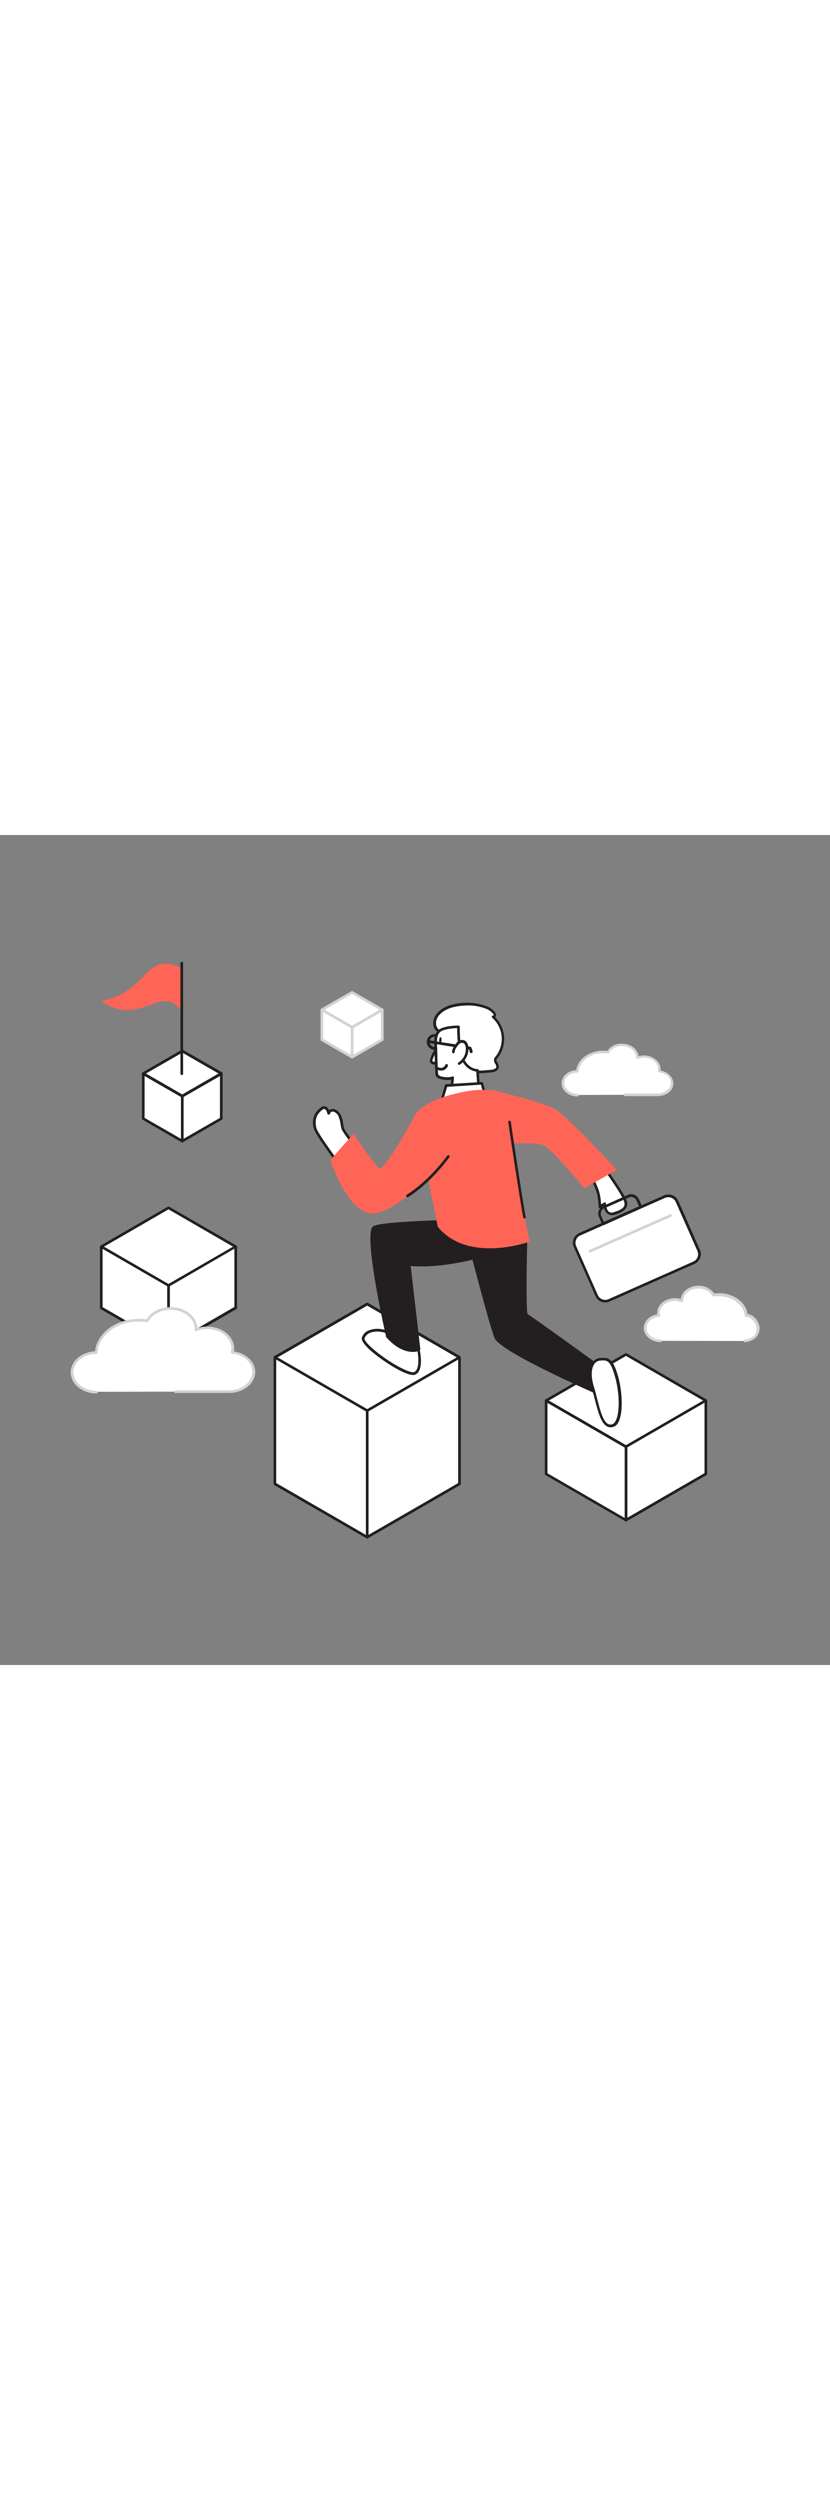 <svg xmlns="http://www.w3.org/2000/svg" xmlns:xlink="http://www.w3.org/1999/xlink" id="Layer_1" x="0px" y="0px" viewBox="0 0 500 500" style="width: 166px;" xml:space="preserve" data-imageid="career-3-92" class="illustrations_image"><rect x="0" y="0" width="500" height="500" fill="#808080" stroke="none"/><style type="text/css">	.st0_career-3-92{fill:#FFFFFF;}	.st1_career-3-92{fill:#D1D3D4;}	.st2_career-3-92{fill:#231F20;}	.st3_career-3-92{fill:#68E1FD;}</style><g id="Cloud_BG_career-3-92">	<path class="st0_career-3-92" d="M376.6,156.5h19.5c4.9,0,8.8-3.2,8.8-7.2c0-3.7-3.4-6.7-7.8-7.1c0.1-0.5,0.2-1,0.2-1.5c0-4.2-4.1-7.5-9.3-7.5&#10;&#9;&#9;c-1.4,0-2.7,0.3-4,0.8c0-0.1,0-0.2,0-0.3c0-4.1-4.2-7.5-9.3-7.5c-3.8,0-7.1,1.9-8.5,4.5c-1-0.2-2-0.3-3.1-0.2&#10;&#9;&#9;c-8.2,0-14.9,5.2-15.4,11.7c-4.8,0.1-8.7,3.2-8.7,7.2s4,7.2,8.8,7.2"></path>	<path class="st1_career-3-92" d="M396.1,157.3h-19.5c-0.4,0-0.8-0.4-0.8-0.8s0.4-0.8,0.8-0.8l0,0h19.5c4.4,0,8-2.9,8-6.4c0-3.2-3-5.9-7-6.3&#10;&#9;&#9;c-0.2,0-0.4-0.2-0.6-0.3c-0.1-0.2-0.2-0.4-0.1-0.6c0.1-0.4,0.1-0.8,0.1-1.3c0-3.7-3.8-6.7-8.5-6.7c-1.3,0-2.5,0.2-3.7,0.7&#10;&#9;&#9;c-0.2,0.1-0.5,0.1-0.8-0.1c-0.2-0.2-0.3-0.4-0.3-0.7l0.7-0.2l0,0h-0.7c0-3.7-3.8-6.7-8.5-6.7c-3.4,0-6.5,1.6-7.8,4.1&#10;&#9;&#9;c-0.2,0.3-0.5,0.5-0.8,0.4c-1-0.2-2-0.2-2.9-0.2c-7.7,0-14.1,4.8-14.6,11c0,0.4-0.4,0.7-0.8,0.7c-4.4,0-7.9,2.9-7.9,6.4&#10;&#9;&#9;s3.6,6.4,8,6.4c0.4,0,0.8,0.4,0.8,0.8s-0.4,0.8-0.8,0.8c-5.3,0-9.6-3.6-9.6-8c0-4.1,3.9-7.6,8.8-7.9c1-6.6,7.9-11.7,16.1-11.7&#10;&#9;&#9;c0.9,0,1.8,0.1,2.6,0.2c2-2.9,5.4-4.6,8.9-4.4c5.2,0,9.5,3.3,10,7.5c1.1-0.3,2.1-0.5,3.2-0.4c5.5,0,10.1,3.7,10.1,8.3&#10;&#9;&#9;c0,0.3,0,0.5,0,0.8c4.4,0.8,7.6,4,7.6,7.8C405.8,153.8,401.5,157.3,396.1,157.3z"></path>	<path class="st0_career-3-92" d="M448.8,304.8c12.8-1.9,7.6-15.3,0.6-15.3c-0.5-7-7.7-12.5-16.4-12.5c-1.1,0-2.2,0.1-3.3,0.3&#10;&#9;&#9;c-1.5-2.8-5-4.8-9.1-4.8c-5.5,0-9.9,3.6-9.9,8c0,0.1,0,0.2,0,0.3c-1.4-0.5-2.8-0.8-4.3-0.8c-5.5,0-9.9,3.6-9.9,8&#10;&#9;&#9;c0,0.5,0.1,1,0.2,1.5c-4.7,0.5-8.3,3.7-8.3,7.6c0,4.2,4.2,7.6,9.4,7.6"></path>	<path class="st1_career-3-92" d="M448.8,305.6c-0.4,0-0.8-0.4-0.8-0.8c0-0.4,0.3-0.7,0.7-0.8c4.8-0.7,7.4-3.2,7.1-6.8s-3.3-6.9-6.4-6.9&#10;&#9;&#9;c-0.4,0-0.8-0.3-0.8-0.7c-0.5-6.6-7.4-11.8-15.6-11.8c-1.1,0-2.1,0.1-3.1,0.2c-0.3,0.1-0.7-0.1-0.8-0.4c-1.4-2.7-4.7-4.4-8.4-4.4&#10;&#9;&#9;c-5,0-9.1,3.2-9.1,7.2c0,0,0,0.2,0,0.2c0,0.3-0.1,0.5-0.3,0.7c-0.2,0.2-0.5,0.2-0.8,0.1c-1.3-0.5-2.6-0.7-4-0.7&#10;&#9;&#9;c-5,0-9.1,3.2-9.1,7.2c0,0.5,0.1,0.9,0.2,1.4c0.1,0.2,0,0.5-0.1,0.6c-0.1,0.2-0.3,0.3-0.6,0.3c-4.3,0.4-7.5,3.4-7.5,6.8&#10;&#9;&#9;c0,3.8,3.9,6.9,8.6,6.9c0.4,0,0.8,0.4,0.8,0.8c0,0.4-0.4,0.8-0.8,0.8c-5.6,0-10.2-3.8-10.2-8.5c0-4,3.4-7.5,8.1-8.3&#10;&#9;&#9;c0-0.3-0.1-0.6,0-0.9c0-4.9,4.8-8.8,10.7-8.8c1.2,0,2.4,0.2,3.5,0.5c0.5-4.5,5.1-8,10.7-8c3.8-0.1,7.3,1.7,9.5,4.7&#10;&#9;&#9;c0.9-0.1,1.9-0.2,2.9-0.2c8.8,0,16.2,5.5,17.1,12.5c3.7,0.5,7,4.2,7.3,8.3C457.7,301.6,454.6,304.7,448.8,305.6L448.8,305.6z"></path></g><g id="Box_2_career-3-92">	<polygon class="st0_career-3-92" points="221.2,346.8 165.6,314.7 221.2,282.6 276.8,314.7 &#9;"></polygon>	<path class="st2_career-3-92" d="M221.2,347.5c-0.1,0-0.3,0-0.4-0.1l-55.6-32.1c-0.4-0.2-0.5-0.7-0.3-1.1c0.1-0.1,0.2-0.2,0.3-0.3l55.6-32.1&#10;&#9;&#9;c0.2-0.1,0.6-0.1,0.8,0l55.6,32.1c0.2,0.1,0.4,0.4,0.4,0.7c0,0.3-0.2,0.6-0.4,0.7l-55.6,32.1C221.5,347.5,221.3,347.6,221.2,347.5z&#10;&#9;&#9; M167.2,314.7l54,31.2l54-31.2l-54-31.2L167.2,314.7z"></path>	<polygon class="st0_career-3-92" points="276.8,390.9 221.2,423 221.2,346.8 276.8,314.7 &#9;"></polygon>	<path class="st2_career-3-92" d="M221.2,423.8c-0.1,0-0.3,0-0.4-0.1c-0.2-0.1-0.4-0.4-0.4-0.7v-76.2c0-0.3,0.2-0.5,0.4-0.7l55.6-32.1&#10;&#9;&#9;c0.2-0.1,0.6-0.1,0.8,0c0.2,0.1,0.4,0.4,0.4,0.7v76.2c0,0.3-0.2,0.5-0.4,0.7l-55.6,32.1C221.5,423.8,221.3,423.8,221.2,423.8z&#10;&#9;&#9; M222,347.2v74.4l54-31.2V316L222,347.2z M276.8,390.9L276.8,390.9z"></path>	<polygon class="st0_career-3-92" points="221.2,423 165.6,390.9 165.6,314.7 221.2,346.8 &#9;"></polygon>	<path class="st2_career-3-92" d="M221.2,423.8c-0.1,0-0.3,0-0.4-0.1l-55.6-32.1c-0.2-0.1-0.4-0.4-0.4-0.7v-76.2c0-0.3,0.2-0.6,0.4-0.7&#10;&#9;&#9;c0.2-0.1,0.6-0.1,0.8,0l55.6,32.1c0.2,0.1,0.4,0.4,0.4,0.7V423c0,0.3-0.2,0.6-0.4,0.7C221.5,423.8,221.3,423.8,221.2,423.8z&#10;&#9;&#9; M166.4,390.4l54,31.2v-74.4l-54-31.2V390.4z"></path></g><g id="Box_1_career-3-92">	<polygon class="st0_career-3-92" points="377.1,368.5 329,340.7 377.1,312.9 425.2,340.7 &#9;"></polygon>	<path class="st2_career-3-92" d="M377.1,369.3c-0.1,0-0.3,0-0.4-0.1l-48.1-27.8c-0.2-0.1-0.4-0.4-0.4-0.7c0-0.3,0.2-0.6,0.4-0.7l48.1-27.8&#10;&#9;&#9;c0.2-0.1,0.6-0.1,0.8,0l48.1,27.8c0.2,0.1,0.4,0.4,0.4,0.7c0,0.3-0.2,0.5-0.4,0.7l-48.1,27.8C377.4,369.2,377.2,369.3,377.1,369.3z&#10;&#9;&#9; M330.6,340.7l46.5,26.9l46.5-26.9l-46.5-26.9L330.6,340.7z"></path>	<polygon class="st0_career-3-92" points="425.2,384.9 377.1,412.7 377.1,368.5 425.2,340.7 &#9;"></polygon>	<path class="st2_career-3-92" d="M377.1,413.5c-0.1,0-0.3,0-0.4-0.1c-0.2-0.1-0.4-0.4-0.4-0.7v-44.2c0-0.3,0.2-0.5,0.4-0.7l48.1-27.8&#10;&#9;&#9;c0.4-0.2,0.9-0.1,1.1,0.3c0.1,0.1,0.1,0.3,0.1,0.4v44.2c0,0.3-0.2,0.6-0.4,0.7l-48.1,27.8C377.4,413.4,377.2,413.5,377.1,413.5z&#10;&#9;&#9; M377.9,368.9v42.4l46.5-26.9v-42.4L377.9,368.9z M425.2,384.9L425.2,384.9z"></path>	<polygon class="st0_career-3-92" points="377.1,412.7 329,384.9 329,340.7 377.1,368.5 &#9;"></polygon>	<path class="st2_career-3-92" d="M377.1,413.5c-0.1,0-0.3,0-0.4-0.1l-48.1-27.8c-0.2-0.1-0.4-0.4-0.4-0.7v-44.2c0-0.4,0.4-0.8,0.8-0.8&#10;&#9;&#9;c0.1,0,0.3,0,0.4,0.1l48.1,27.8c0.2,0.1,0.4,0.4,0.4,0.7v44.2c0,0.3-0.2,0.6-0.4,0.7C377.4,413.4,377.2,413.5,377.1,413.5z&#10;&#9;&#9; M329.8,384.5l46.5,26.9v-42.4l-46.5-26.9V384.5z"></path></g><g id="Box_3_career-3-92">	<polygon class="st0_career-3-92" points="101.5,271.4 61,248 101.5,224.6 142,248 &#9;"></polygon>	<path class="st2_career-3-92" d="M101.5,272.2c-0.1,0-0.3,0-0.4-0.1l-40.5-23.4c-0.2-0.1-0.4-0.4-0.4-0.7c0-0.3,0.2-0.5,0.4-0.7l40.5-23.4&#10;&#9;&#9;c0.2-0.1,0.6-0.1,0.8,0l40.5,23.4c0.4,0.2,0.5,0.7,0.3,1.1c-0.1,0.1-0.2,0.2-0.3,0.3l-40.5,23.4&#10;&#9;&#9;C101.8,272.1,101.6,272.2,101.5,272.2z M62.6,248l38.9,22.5l38.9-22.5l-38.9-22.5L62.6,248z"></path>	<polygon class="st0_career-3-92" points="142,284.9 101.5,308.3 101.5,271.4 142,248 &#9;"></polygon>	<path class="st2_career-3-92" d="M101.5,309.1c-0.4,0-0.8-0.4-0.8-0.8v-36.9c0-0.3,0.2-0.6,0.4-0.7l40.5-23.4c0.4-0.2,0.9-0.1,1.1,0.3&#10;&#9;&#9;c0.1,0.1,0.1,0.3,0.1,0.4v36.9c0,0.3-0.2,0.6-0.4,0.7L101.9,309C101.8,309.1,101.6,309.1,101.5,309.1z M102.3,271.8v35l38.9-22.5&#10;&#9;&#9;v-35.1L102.3,271.8z M142,284.8L142,284.8z"></path>	<polygon class="st0_career-3-92" points="101.5,308.3 61,284.9 61,248 101.5,271.4 &#9;"></polygon>	<path class="st2_career-3-92" d="M101.5,309.1c-0.1,0-0.3,0-0.4-0.1l-40.5-23.4c-0.2-0.1-0.4-0.4-0.4-0.7V248c0-0.3,0.2-0.6,0.4-0.7&#10;&#9;&#9;c0.2-0.1,0.6-0.1,0.8,0l40.5,23.4c0.2,0.1,0.4,0.4,0.4,0.7v36.9C102.3,308.7,101.9,309.1,101.5,309.1L101.5,309.1z M61.8,284.4&#10;&#9;&#9;l38.9,22.5v-35.1l-38.9-22.5V284.4z"></path></g><g id="Cloud_career-3-92">	<path class="st0_career-3-92" d="M105.6,335.3h32.5c8.1,0,14.7-5.3,14.7-11.9c0-6.1-5.6-11.1-12.9-11.8c0.2-0.8,0.3-1.6,0.3-2.4&#10;&#9;&#9;c0-6.9-6.9-12.5-15.4-12.5c-2.3,0-4.5,0.4-6.7,1.2c0-0.1,0-0.3,0-0.4c0-6.9-6.9-12.5-15.4-12.5c-6.3,0-11.8,3.1-14.2,7.5&#10;&#9;&#9;c-1.7-0.3-3.4-0.4-5.1-0.4c-13.6,0-24.8,8.6-25.6,19.5c-8,0.1-14.5,5.4-14.5,11.9s6.6,11.9,14.7,11.9"></path>	<path class="st1_career-3-92" d="M138.1,336.1h-32.5c-0.4,0-0.8-0.4-0.8-0.8c0-0.4,0.4-0.8,0.8-0.8l0,0h32.5c7.7,0,13.9-5,13.9-11.1&#10;&#9;&#9;c0-5.6-5.2-10.4-12.2-11c-0.2,0-0.4-0.1-0.6-0.3c-0.1-0.2-0.2-0.4-0.1-0.6c0.2-0.7,0.3-1.5,0.3-2.2c0-6.5-6.6-11.7-14.6-11.7&#10;&#9;&#9;c-2.2,0-4.3,0.4-6.4,1.2c-0.4,0.2-0.9,0-1-0.4c0-0.1-0.1-0.2-0.1-0.3v-0.4c0-6.5-6.6-11.7-14.6-11.7c-5.8,0-11.1,2.8-13.4,7.1&#10;&#9;&#9;c-0.2,0.3-0.5,0.5-0.8,0.4c-1.7-0.3-3.3-0.4-5-0.4c-13.1,0-24,8.2-24.8,18.8c0,0.4-0.4,0.7-0.8,0.7c-7.6,0.1-13.7,5.1-13.7,11.1&#10;&#9;&#9;s6.3,11.1,13.9,11.1c0.4,0,0.8,0.4,0.8,0.8c0,0.4-0.4,0.8-0.8,0.8c-8.6,0-15.5-5.7-15.5-12.7c0-6.7,6.5-12.3,14.6-12.7&#10;&#9;&#9;c1.3-11,12.7-19.5,26.3-19.5c1.6,0,3.1,0.1,4.7,0.3c2.7-4.5,8.4-7.4,14.6-7.4c8.7,0,15.8,5.6,16.2,12.6c1.9-0.6,3.9-0.9,5.9-0.9&#10;&#9;&#9;c8.9,0,16.2,6,16.2,13.3c0,0.6,0,1.2-0.1,1.7c7.3,1.1,12.8,6.3,12.8,12.5C153.6,330.4,146.7,336.1,138.1,336.1z"></path></g><g id="Box_4_career-3-92">	<polygon class="st0_career-3-92" points="109.8,157.3 133.3,143.7 109.8,130.2 86.3,143.7 &#9;"></polygon>	<path class="st2_career-3-92" d="M109.8,158.1c-0.1,0-0.3,0-0.4-0.1l-23.5-13.6c-0.4-0.2-0.5-0.7-0.3-1.1c0.1-0.1,0.2-0.2,0.3-0.3l23.5-13.6&#10;&#9;&#9;c0.2-0.1,0.6-0.1,0.8,0l23.5,13.5c0.4,0.2,0.5,0.7,0.3,1.1c-0.1,0.1-0.2,0.2-0.3,0.3L110.2,158C110.1,158.1,110,158.1,109.8,158.1z&#10;&#9;&#9; M87.9,143.7l21.9,12.6l21.9-12.6l-21.9-12.6L87.9,143.7z"></path>	<polygon class="st0_career-3-92" points="86.3,170.9 109.8,184.4 109.8,157.3 86.3,143.7 &#9;"></polygon>	<path class="st2_career-3-92" d="M109.8,185.2c-0.1,0-0.3,0-0.4-0.1l-23.5-13.6c-0.2-0.1-0.4-0.4-0.4-0.7v-27.1c0-0.3,0.2-0.6,0.4-0.7&#10;&#9;&#9;c0.2-0.1,0.6-0.1,0.8,0l23.5,13.6c0.2,0.1,0.4,0.4,0.4,0.7v27.1c0,0.3-0.2,0.5-0.4,0.7C110.1,185.2,110,185.2,109.8,185.2z&#10;&#9;&#9; M87.1,170.4L109,183v-25.2l-21.9-12.6V170.4z"></path>	<polygon class="st0_career-3-92" points="109.8,184.4 133.3,170.9 133.3,143.7 109.8,157.3 &#9;"></polygon>	<path class="st2_career-3-92" d="M109.8,185.2c-0.1,0-0.3,0-0.4-0.1c-0.2-0.1-0.4-0.4-0.4-0.7v-27.1c0-0.3,0.2-0.6,0.4-0.7l23.5-13.6&#10;&#9;&#9;c0.2-0.1,0.6-0.1,0.8,0c0.2,0.1,0.4,0.4,0.4,0.7v27.1c0,0.3-0.2,0.6-0.4,0.7l-23.5,13.6C110.1,185.2,110,185.2,109.8,185.2z&#10;&#9;&#9; M110.6,157.8V183l21.9-12.6v-25.2L110.6,157.8z"></path></g><g id="Flag_career-3-92">	<path class="st3_career-3-92 targetColor" d="M61,100c24.3,16.5,36-11.7,48.6,6.4v-26C87,68.8,89.7,94.8,61,100z" style="fill: rgb(255, 101, 86);"></path>	<path class="st2_career-3-92" d="M109.5,144.6c-0.5,0-0.8-0.4-0.8-0.8l0,0V77.1c0.1-0.5,0.5-0.8,0.9-0.7c0.4,0,0.7,0.3,0.7,0.7v66.7&#10;&#9;&#9;C110.4,144.2,110,144.6,109.5,144.6z"></path></g><g id="Box_5_career-3-92">	<polygon class="st0_career-3-92" points="212.1,115.8 193.9,105.3 212.1,94.8 230.3,105.3 &#9;"></polygon>	<path class="st1_career-3-92" d="M212.1,116.7c-0.1,0-0.3,0-0.4-0.1L193.5,106c-0.2-0.1-0.4-0.4-0.4-0.7c0-0.3,0.2-0.6,0.4-0.7l18.2-10.5&#10;&#9;&#9;c0.2-0.1,0.6-0.1,0.8,0l18.2,10.5c0.2,0.1,0.4,0.4,0.4,0.7c0,0.3-0.2,0.5-0.4,0.7l-18.2,10.5C212.4,116.6,212.2,116.6,212.1,116.7z&#10;&#9;&#9; M195.5,105.3l16.6,9.6l16.6-9.6l-16.6-9.6L195.5,105.3z"></path>	<polygon class="st0_career-3-92" points="230.3,123.3 212.1,133.8 212.1,115.8 230.3,105.3 &#9;"></polygon>	<path class="st1_career-3-92" d="M212.1,134.6c-0.1,0-0.3,0-0.4-0.1c-0.2-0.1-0.4-0.4-0.4-0.7v-18c0-0.3,0.2-0.6,0.4-0.7l18.2-10.5&#10;&#9;&#9;c0.2-0.1,0.6-0.1,0.8,0c0.2,0.1,0.4,0.4,0.4,0.7v18c0,0.3-0.2,0.5-0.4,0.7l-18.2,10.5C212.4,134.6,212.2,134.6,212.1,134.6z&#10;&#9;&#9; M212.9,116.3v16.1l16.6-9.6v-16.1L212.9,116.3z M230.3,123.3L230.3,123.3z"></path>	<polygon class="st0_career-3-92" points="212.1,133.8 193.9,123.3 193.9,105.3 212.1,115.8 &#9;"></polygon>	<path class="st1_career-3-92" d="M212.1,134.6c-0.1,0-0.3,0-0.4-0.1L193.5,124c-0.2-0.1-0.4-0.4-0.4-0.7v-18c0-0.4,0.4-0.8,0.8-0.8&#10;&#9;&#9;c0.1,0,0.3,0,0.4,0.1l18.2,10.5c0.2,0.1,0.4,0.4,0.4,0.7v18c0,0.3-0.2,0.5-0.4,0.7C212.4,134.6,212.2,134.6,212.1,134.6z&#10;&#9;&#9; M194.7,122.8l16.6,9.6v-16.1l-16.6-9.6V122.8z"></path></g><g id="Character_career-3-92">	<path class="st2_career-3-92" d="M261.9,129.4h-0.2c-1.3,0-2.4-0.6-3.3-1.5c-0.9-0.9-1.3-2.1-1.3-3.4c0-1.3,0.6-2.4,1.5-3.3&#10;&#9;&#9;c0.9-0.9,2.1-1.3,3.4-1.3c1.3,0,2.4,0.6,3.3,1.5c0.9,0.9,1.3,2.1,1.3,3.4C266.6,127.4,264.5,129.4,261.9,129.4z M261.9,121.5&#10;&#9;&#9;c-1.7,0-3.1,1.3-3.1,3l0,0c-0.1,1.7,1.3,3.2,3,3.2c1.7,0.1,3.2-1.3,3.2-3c0.1-1.7-1.3-3.2-3-3.2H261.9z M258,124.5L258,124.5z"></path>	<path class="st0_career-3-92" d="M289.6,142.7c1.8,0,3.5-0.3,5.6-0.4c1.9-0.1,4.4-0.7,4.5-2.6c0.1-1.6-1.8-3-1.4-4.6c0.2-0.4,0.4-0.8,0.7-1.1&#10;&#9;&#9;c5.9-7.4,5-18.2-2.2-24.4c0.5,0.1,1.1-0.2,1.2-0.8c0,0,0-0.1,0-0.1c0-0.6-0.2-1.1-0.6-1.6c-1.4-1.6-3.2-2.8-5.2-3.4&#10;&#9;&#9;c-6.4-2.2-13.3-2.4-19.9-0.7c-5,1.3-11.1,5-10.6,11c0.2,2.2,1.8,4.3,3.9,4.5c0.9,6.4,4.1,10.9,8.2,15.7c2.7,3.3,6.2,5.8,10.2,7.4&#10;&#9;&#9;C285.8,142.3,287.7,142.7,289.6,142.7z"></path>	<path class="st2_career-3-92" d="M289.4,143.5c-1.9,0-3.8-0.3-5.6-1c-4.1-1.6-7.7-4.3-10.5-7.7c-3.6-4.2-7.2-8.9-8.3-15.6&#10;&#9;&#9;c-2.3-0.7-3.9-2.8-4-5.1c-0.5-6.1,5.3-10.4,11.2-11.9c6.7-1.8,13.8-1.6,20.3,0.7c2.2,0.7,4.1,1.9,5.6,3.7c0.5,0.6,0.8,1.4,0.7,2.1&#10;&#9;&#9;c-0.1,0.4-0.2,0.8-0.5,1.1c6.7,6.7,7.2,17.3,1.4,24.6c-0.2,0.3-0.4,0.5-0.6,0.9c-0.2,0.5,0.2,1.1,0.6,1.8c0.5,0.8,0.8,1.7,0.8,2.6&#10;&#9;&#9;c-0.1,2-2.1,3.2-5.3,3.4c-0.9,0-1.7,0.1-2.4,0.2c-1.1,0.1-2.1,0.2-3.2,0.2L289.4,143.5L289.4,143.5z M289.6,142.7L289.6,142.7z&#10;&#9;&#9; M281.6,102.7c-3,0-6,0.4-8.9,1.1c-3.9,1-10.5,4.3-10,10.2c0.1,1.7,1.4,3.6,3.2,3.8c0.4,0,0.7,0.3,0.7,0.7c0.8,5.9,3.5,10.1,8,15.3&#10;&#9;&#9;c2.6,3.2,6,5.7,9.9,7.2c1.6,0.6,3.3,1,5.1,0.9h0.1c1,0,2-0.1,3.1-0.2c0.8-0.1,1.6-0.1,2.5-0.2c0.6,0,3.6-0.3,3.7-1.9&#10;&#9;&#9;c-0.1-0.6-0.3-1.2-0.6-1.7c-1.1-1.3-1.1-3.2,0.1-4.4c5.7-7.1,4.8-17.4-2-23.4c-0.3-0.3-0.4-0.8-0.1-1.1c0.2-0.3,0.6-0.4,0.9-0.2&#10;&#9;&#9;c0,0,0.1-0.1,0.1-0.2c0-0.4-0.1-0.7-0.4-1c-1.3-1.5-3-2.6-4.9-3.2C288.7,103.2,285.1,102.6,281.6,102.7L281.6,102.7z"></path>	<path class="st0_career-3-92" d="M263.7,127.8c0,0-4.8,7.4-3.8,8.9s4.4,0.5,4.4,0.5"></path>	<path class="st2_career-3-92" d="M262,138.3c-1.1,0.1-2.1-0.3-2.8-1.2c-1.1-1.7,1.9-6.9,3.8-9.8c0.2-0.4,0.7-0.5,1.1-0.2&#10;&#9;&#9;c0.4,0.2,0.5,0.7,0.2,1.1l0,0c-2.3,3.5-4.1,7.3-3.8,8c0.5,0.7,2.6,0.4,3.5,0.1c0.4-0.1,0.9,0.2,1,0.6c0.1,0.4-0.1,0.8-0.5,0.9&#10;&#9;&#9;C263.7,138.1,262.8,138.3,262,138.3z"></path>	<path class="st0_career-3-92" d="M264.7,118c-3.1,2.5-2.2,7.9-2.1,11.4c0.1,4.9,0.2,9.8,0.5,14.6c0.2,3.1,8.2,3.1,9.6,2.2l-1.2,12.2l16.8-6.4&#10;&#9;&#9;l-0.7-10.1c0,0-5.5,0.1-8.6-6.2s-2.8-20-2.8-20S267.7,115.6,264.7,118z"></path>	<path class="st2_career-3-92" d="M271.5,159.3c-0.2,0-0.3-0.1-0.5-0.2c-0.2-0.2-0.3-0.4-0.3-0.7l1.1-11c-2.5,0.4-5.2,0.2-7.6-0.8&#10;&#9;&#9;c-1.1-0.4-1.8-1.4-1.9-2.5c-0.3-4.9-0.5-9.8-0.5-14.7c0-0.6,0-1.2-0.1-1.9c-0.2-3.4-0.4-7.7,2.5-10.1l0,0c3.2-2.6,11.7-2.7,12-2.6&#10;&#9;&#9;c0.2,0,0.4,0.1,0.6,0.2c0.2,0.2,0.2,0.4,0.2,0.6c0,0.1-0.3,13.6,2.7,19.6c2.9,5.8,7.8,5.8,7.9,5.8l0,0c0.4,0,0.8,0.3,0.8,0.7&#10;&#9;&#9;l0.7,10.1c0,0.3-0.2,0.7-0.5,0.8l-16.8,6.5C271.7,159.3,271.6,159.3,271.5,159.3z M272.7,145.4c0.1,0,0.3,0,0.4,0.1&#10;&#9;&#9;c0.3,0.2,0.4,0.5,0.4,0.8l-1.1,10.9l15.1-5.9l-0.6-8.8c-1.7-0.2-5.9-1.3-8.6-6.6c-2.8-5.6-2.9-16.4-2.9-19.6&#10;&#9;&#9;c-2.7,0.1-8.1,0.6-10.2,2.3l0,0c-2.2,1.9-2.1,5.7-1.9,8.8c0,0.7,0.1,1.3,0.1,1.9c0.1,4.9,0.2,9.8,0.5,14.6c0,0.4,0.4,0.8,1,1.2&#10;&#9;&#9;c2.3,1.1,6.6,0.9,7.4,0.4C272.4,145.5,272.6,145.4,272.7,145.4z"></path>	<path class="st0_career-3-92" d="M263.2,140.4c0,0,3.8,2.3,5.8-1.6"></path>	<path class="st2_career-3-92" d="M265.7,141.9c-1,0-2-0.3-2.9-0.8c-0.4-0.2-0.5-0.7-0.3-1.1c0,0,0,0,0,0c0.2-0.4,0.7-0.5,1.1-0.3&#10;&#9;&#9;c0.8,0.5,1.8,0.7,2.8,0.5c0.8-0.3,1.5-0.9,1.9-1.8c0.2-0.4,0.7-0.6,1.1-0.3c0.4,0.2,0.6,0.7,0.4,1.1c-0.5,1.2-1.6,2.2-2.9,2.6&#10;&#9;&#9;C266.5,141.8,266.1,141.9,265.7,141.9z"></path>	<path class="st2_career-3-92" d="M283.8,131.4c-0.4,0-0.7-0.3-0.8-0.6c-0.1-0.6-0.3-1.1-0.5-1.7c-2.7-0.4-22.2-3.5-24.5-3.9&#10;&#9;&#9;c-0.4-0.1-0.7-0.5-0.6-0.9c0.1-0.4,0.5-0.7,0.9-0.7c8.4,1.3,24.3,3.8,24.8,3.9c0.4,0,1,0.1,1.6,2.8c0.1,0.4-0.1,0.9-0.5,1&#10;&#9;&#9;c0,0,0,0-0.1,0C283.9,131.5,283.8,131.5,283.8,131.4z M282.8,129.2L282.8,129.2z M282.8,129.2L282.8,129.2z"></path>	<path class="st0_career-3-92" d="M273.1,130.9c0.1-1.2,0.6-2.4,1.4-3.4c0.5-0.8,1.1-1.6,1.8-2.2c0.7-0.6,1.7-0.9,2.6-0.8&#10;&#9;&#9;c0.8,0.2,1.5,0.8,1.9,1.5c0.4,0.7,0.6,1.6,0.6,2.4c0.2,3.7-1.6,7.3-4.8,9.3l0.3-0.3"></path>	<path class="st2_career-3-92" d="M276.6,138.5c-0.4,0-0.8-0.4-0.8-0.8c0-0.2,0.1-0.4,0.2-0.5l0.3-0.3c0.1-0.1,0.3-0.2,0.5-0.3&#10;&#9;&#9;c2.5-1.9,4-5,3.8-8.2c0-0.7-0.2-1.4-0.5-2.1c-0.3-0.6-0.8-1-1.4-1.1c-0.7-0.1-1.4,0.1-2,0.6c-0.6,0.6-1.2,1.3-1.6,2&#10;&#9;&#9;c-0.7,0.8-1.1,1.9-1.2,2.9c0,0.4-0.4,0.8-0.8,0.8l0,0c-0.4,0-0.8-0.4-0.8-0.8c0.1-1.4,0.6-2.7,1.5-3.8c0.5-0.9,1.2-1.7,1.9-2.4&#10;&#9;&#9;c0.9-0.8,2.1-1.2,3.3-1c1.1,0.2,2,0.9,2.5,1.9c0.4,0.9,0.7,1.8,0.7,2.8c0.2,4.1-1.8,7.9-5.2,10.1&#10;&#9;&#9;C276.9,138.5,276.7,138.5,276.6,138.5z"></path>			<ellipse transform="matrix(4.993762e-02 -0.999 0.999 4.993762e-02 128.565 382.41)" class="st2_career-3-92" cx="265.3" cy="123.6" rx="1.8" ry="0.7"></ellipse>	<path class="st0_career-3-92" d="M291.8,155l-1.5-5.4l-21.5,1.3l-2.3,8C275.1,160.3,283.9,158.9,291.8,155z"></path>	<path class="st2_career-3-92" d="M272.5,160.2c-2.1,0-4.2-0.2-6.2-0.5c-0.2,0-0.4-0.2-0.5-0.4c-0.1-0.2-0.1-0.4-0.1-0.6l2.3-8&#10;&#9;&#9;c0.1-0.3,0.4-0.6,0.7-0.6l21.5-1.3c0.4,0,0.7,0.2,0.8,0.6l1.5,5.4c0.1,0.4-0.1,0.8-0.4,0.9C286,158.7,279.3,160.2,272.5,160.2z&#10;&#9;&#9; M267.4,158.3c8,1,16.1-0.3,23.4-3.8l-1.1-4.1l-20.3,1.3L267.4,158.3z"></path>	<path class="st0_career-3-92" d="M213.5,186.9c0,0-6.6-8.5-7.2-10.3s-0.6-5.4-2-7.9s-4.9-4.6-6.5-1.1c0,0-1-5.7-4.8-2.4s-4.5,7.1-3.4,11.4&#10;&#9;&#9;s17.8,26.1,17.8,26.1"></path>	<path class="st2_career-3-92" d="M207.5,203.5c-0.2,0-0.5-0.1-0.6-0.3c-0.7-0.9-16.8-22-17.9-26.4c-1.3-5-0.1-9,3.6-12.2&#10;&#9;&#9;c1.2-1.1,2.4-1.4,3.5-1.1c1,0.4,1.8,1.3,2.1,2.3c0.5-0.5,1.3-0.8,2-0.8c2-0.1,4,1.6,5,3.4c0.9,1.8,1.4,3.8,1.6,5.9&#10;&#9;&#9;c0.1,0.7,0.2,1.5,0.4,2.2c0.4,1.2,4.5,6.8,7,10c0.3,0.3,0.2,0.9-0.1,1.1c-0.4,0.3-0.9,0.2-1.1-0.1c-1.1-1.4-6.8-8.7-7.3-10.6&#10;&#9;&#9;c-0.2-0.8-0.4-1.6-0.5-2.4c-0.2-1.8-0.7-3.6-1.4-5.3c-0.8-1.5-2.3-2.6-3.5-2.6c-0.7,0-1.2,0.5-1.6,1.4c-0.1,0.3-0.5,0.5-0.8,0.5&#10;&#9;&#9;c-0.3,0-0.6-0.3-0.7-0.6c-0.1-0.6-0.6-2.4-1.6-2.8c-0.6-0.2-1.4,0.3-1.9,0.8c-3.3,2.8-4.2,6.2-3.1,10.6c0.9,3.4,13,19.8,17.6,25.9&#10;&#9;&#9;c0.3,0.4,0.2,0.9-0.1,1.1C207.9,203.5,207.7,203.5,207.5,203.5z"></path>	<path class="st0_career-3-92" d="M357.1,207.6c0,0,1.9,4.2,3,7.3s1.2,9,1.2,9c0.8-0.9,2-1.1,2.9-1.9c0.1,1.3,0.4,2.6,0.9,3.8&#10;&#9;&#9;c0.5,1.2,1.6,2.1,2.9,2.4c0.7,0,1.4-0.1,2-0.3c2.4-0.7,6.4-2.1,6.9-4.9c0.1-1.1-0.1-2.2-0.6-3.2c-1.7-4.3-9.7-15.5-11-17.3"></path>	<path class="st2_career-3-92" d="M368.4,229H368c-1.6-0.3-2.9-1.3-3.6-2.8c-0.4-0.9-0.7-1.8-0.8-2.8l-0.3,0.2c-0.5,0.2-0.9,0.5-1.3,0.9&#10;&#9;&#9;c-0.2,0.2-0.6,0.3-0.9,0.2c-0.3-0.1-0.5-0.4-0.5-0.7c0-0.1-0.2-5.8-1.2-8.8s-2.9-7.2-2.9-7.2c-0.2-0.4-0.1-0.9,0.3-1.1&#10;&#9;&#9;c0.4-0.2,0.9-0.1,1.1,0.3c0,0,0,0.1,0,0.1c0.1,0.2,2,4.3,3,7.4c0.7,2.5,1.1,5.1,1.2,7.7l0.5-0.2c0.4-0.2,0.8-0.4,1.1-0.7&#10;&#9;&#9;c0.2-0.2,0.5-0.3,0.8-0.2c0.3,0.1,0.5,0.4,0.5,0.7c0.1,1.2,0.3,2.4,0.8,3.6c0.4,1,1.3,1.7,2.3,1.9c0.6,0,1.2-0.1,1.7-0.3&#10;&#9;&#9;c2.7-0.8,6-2.1,6.4-4.3c0.1-1-0.1-1.9-0.5-2.8c-1.6-3.9-8.5-13.9-10.9-17.1c-0.3-0.4-0.2-0.9,0.2-1.1c0,0,0,0,0,0&#10;&#9;&#9;c0.4-0.3,0.8-0.2,1.1,0.2c0,0,0,0,0,0c0.1,0.1,9.1,12.7,11.1,17.4c0.6,1.1,0.8,2.4,0.6,3.7c-0.7,3.5-5.5,4.9-7.5,5.6&#10;&#9;&#9;C369.7,228.9,369,229,368.4,229z"></path>	<path class="st0_career-3-92" d="M252.1,310c0,0,2.7,12.1-2.3,14.3s-32.5-16.6-31-21.3s10.2-7,18.6-1.4C242.1,304.7,247,307.5,252.1,310z"></path>	<path class="st2_career-3-92" d="M248.9,325.3c-5.6,0-19.3-9.1-25.6-14.7c-6-5.4-5.4-7.2-5.3-7.9c0.8-2.2,2.6-3.9,4.8-4.5&#10;&#9;&#9;c4.4-1.6,10.1-0.6,15,2.7c4.6,3.1,9.5,5.9,14.5,8.4c0.2,0.1,0.4,0.3,0.5,0.6c0.3,1.3,2.7,12.9-2.7,15.2&#10;&#9;&#9;C249.7,325.2,249.3,325.3,248.9,325.3z M227.3,299.1c-1.3,0-2.6,0.2-3.9,0.6c-1.7,0.5-3.2,1.8-3.8,3.5c-0.2,0.5,0.6,2.5,4.8,6.1&#10;&#9;&#9;c8.5,7.6,22.4,15.4,25.1,14.2c3.4-1.5,2.6-9.5,1.9-13c-5-2.5-9.8-5.2-14.4-8.3C234.2,300.3,230.8,299.2,227.3,299.1z"></path>	<path class="st2_career-3-92" d="M300.4,250.7c0,0-30.4,10.6-53.9,8.1l5.9,51.1c0,0-8.5,3.8-19-7.8c0,0-13.9-62.3-8.2-65.8s60.8-4,60.8-4&#10;&#9;&#9;L300.4,250.7z"></path>	<path class="st2_career-3-92" d="M248.7,311.4c-3.6,0-9.4-1.5-15.9-8.7c-0.1-0.1-0.2-0.2-0.2-0.4c-2.4-10.5-13.7-63.1-7.8-66.6&#10;&#9;&#9;s58.9-4.1,61.2-4.1c0.2,0,0.5,0.1,0.6,0.3l14.4,18.3c0.2,0.2,0.2,0.5,0.1,0.7c-0.1,0.2-0.3,0.4-0.5,0.5c-0.3,0.1-30,10.3-53.2,8.2&#10;&#9;&#9;l5.8,50.1c0,0.3-0.1,0.7-0.5,0.8C251.5,311.2,250.1,311.4,248.7,311.4z M234.1,301.8c8.5,9.4,15.4,8.2,17.4,7.6l-5.8-50.5&#10;&#9;&#9;c-0.1-0.4,0.2-0.8,0.7-0.9c0.1,0,0.1,0,0.2,0c20.6,2.2,46.9-5.9,52.4-7.7l-13.4-17.1c-15.5,0.1-55.5,1.1-60,3.9&#10;&#9;&#9;C222,239.2,228.4,276.1,234.1,301.8L234.1,301.8z"></path>	<path class="st2_career-3-92" d="M316.8,240.5c0,0-1.2,48,0.4,48.7s48.2,34.4,48.2,34.4l1.7,15.7c0,0-65.1-27.9-68.5-36.6s-16.5-59.6-16.5-59.6&#10;&#9;&#9;L316.8,240.5z"></path>	<path class="st2_career-3-92" d="M367.1,340.1c-0.1,0-0.2,0-0.3-0.1c-2.7-1.1-65.4-28.2-68.9-37c-3.4-8.6-16-57.6-16.5-59.7&#10;&#9;&#9;c-0.1-0.4,0.2-0.9,0.6-1c0,0,0.1,0,0.1,0l34.7-2.6c0.4,0,0.8,0.3,0.9,0.8c0,0,0,0,0,0.1c-0.5,17.3-0.8,45.3,0.1,48&#10;&#9;&#9;c3.9,2.3,43.5,31,48.1,34.4c0.2,0.1,0.3,0.3,0.3,0.5l1.7,15.7c0,0.3-0.1,0.6-0.3,0.7C367.4,340,367.3,340.1,367.1,340.1z&#10;&#9;&#9; M283.1,243.8c1.8,6.9,13.1,50.7,16.2,58.6c2.7,6.7,48,27.5,66.8,35.6l-1.5-13.9c-18.5-13.4-46.2-33.4-47.7-34.1&#10;&#9;&#9;c-0.6-0.2-2.1-0.9-0.9-48.6L283.1,243.8z M317.8,288.7L317.8,288.7z M317.5,288.4L317.5,288.4L317.5,288.4z"></path>	<path class="st3_career-3-92 targetColor" d="M249.2,170.4c0,0,1.8-10.6,32.4-16.1c8.3-1.5,16.5-0.8,22.2,1.2c1.1,4.7,11,73.3,15.4,89.4&#10;&#9;&#9;c0,0-37,13.6-55.5-8.9C263.7,236,251.9,175.4,249.2,170.4z" style="fill: rgb(255, 101, 86);"></path>	<path class="st0_career-3-92" d="M418,257.7l-51,22.6c-2.9,1.3-6.2,0-7.5-2.9l-13-29.4c-1.3-2.9,0-6.2,2.9-7.5l51-22.6c2.9-1.3,6.2,0,7.5,2.9&#10;&#9;&#9;l13,29.4C422.1,253.1,420.8,256.4,418,257.7z"></path>	<path class="st2_career-3-92" d="M364.6,281.6c-2.6,0-4.9-1.5-5.9-3.9l-13-29.4c-1.5-3.3,0-7.1,3.3-8.6l51-22.6c3.3-1.5,7.1,0,8.6,3.3l13,29.4&#10;&#9;&#9;c1.5,3.3,0,7.1-3.3,8.6c0,0,0,0,0,0l-51,22.6C366.5,281.4,365.6,281.6,364.6,281.6z M402.6,218.2c-0.7,0-1.4,0.1-2,0.4l-51,22.6&#10;&#9;&#9;c-2.5,1.1-3.6,4-2.5,6.5l13,29.4c1.1,2.5,4,3.6,6.5,2.5l0,0l51-22.6c2.5-1.1,3.6-4,2.5-6.5l-13-29.4&#10;&#9;&#9;C406.3,219.3,404.6,218.2,402.6,218.2L402.6,218.2z"></path>	<path class="st1_career-3-92" d="M355.3,251.5c-0.4-0.1-0.8-0.5-0.7-0.9c0-0.3,0.2-0.5,0.4-0.6l48.6-21.5c0.4-0.2,0.9,0,1,0.4c0,0,0,0,0,0&#10;&#9;&#9;c0.2,0.4,0,0.9-0.4,1.1c0,0,0,0,0,0l-48.6,21.5C355.5,251.5,355.4,251.5,355.3,251.5z"></path>	<path class="st2_career-3-92" d="M363.5,235c-0.1,0-0.2,0-0.3-0.1c-0.2-0.1-0.4-0.2-0.5-0.4l-1.9-4.4c-0.6-1.2-0.6-2.6-0.1-3.9&#10;&#9;&#9;c0.5-1.3,1.5-2.3,2.7-2.8l14.8-6.6c2.6-1.1,5.6,0,6.7,2.6c0,0,0,0,0,0l1.9,4.3c0.2,0.4,0,0.9-0.4,1.1c0,0,0,0,0,0L363.8,235&#10;&#9;&#9;C363.7,235,363.6,235,363.5,235z M380.3,218c-0.5,0-1,0.1-1.4,0.3l-14.9,6.6c-1.8,0.8-2.6,2.8-1.8,4.6c0,0,0,0,0,0l1.6,3.6&#10;&#9;&#9;l21.2-9.4l-1.6-3.6C382.9,218.9,381.6,218.1,380.3,218L380.3,218z"></path>	<path class="st3_career-3-92 targetColor" d="M296,153.6c0,0,30.9,7,38.5,11.6s37.1,36.5,37.1,36.5L352,212.8c0,0-18.5-22.3-23.9-25.5s-29.7-0.6-29.7-0.6&#10;&#9;&#9;L296,153.6z" style="fill: rgb(255, 101, 86);"></path>	<path class="st3_career-3-92 targetColor" d="M249.2,170.4c0,0-17.6,32.1-20.6,30.4S213,179.9,213,179.9l-14,15.9c0,0,11.5,36,28.4,31.9s42.7-34,42.7-34&#10;&#9;&#9;L249.2,170.4z" style="fill: rgb(255, 101, 86);"></path>	<path class="st2_career-3-92" d="M245.5,218.2c-0.3,0-0.5-0.1-0.7-0.4c-0.2-0.4-0.1-0.9,0.2-1.1c14-8.8,24.3-23.4,24.4-23.5&#10;&#9;&#9;c0.3-0.4,0.8-0.5,1.1-0.2c0.4,0.3,0.5,0.8,0.2,1.1c-0.1,0.1-10.5,15-24.8,24C245.8,218.2,245.7,218.2,245.5,218.2z"></path>	<path class="st2_career-3-92" d="M316,231c-0.4,0-0.7-0.3-0.8-0.6c-1.9-9.5-9-56.9-9-57.4c-0.1-0.4,0.2-0.9,0.6-0.9s0.9,0.2,0.9,0.6&#10;&#9;&#9;c0,0,0,0.1,0,0.1c0.1,0.5,7.1,47.9,9,57.3c0.1,0.4-0.2,0.9-0.6,0.9c0,0,0,0,0,0C316.2,231,316.1,231,316,231z"></path>	<path class="st0_career-3-92" d="M357.1,332.7c-3.5-11.4,0.3-16.7,4.4-16.9s6.7-0.9,9.9,10.3s3.6,28.9-2.9,29.8S360.6,344.1,357.1,332.7z"></path>	<path class="st2_career-3-92" d="M367.9,356.8c-5.2,0-7.2-7.7-9.5-16.5c-0.6-2.4-1.3-4.9-2-7.3c-2-6.5-1.9-12,0.4-15.2c1.1-1.6,2.8-2.6,4.7-2.8&#10;&#9;&#9;h0.5c4.5-0.3,7.2,0.1,10.3,10.9c2.7,9.4,3.3,23.1-0.1,28.4c-0.7,1.3-2,2.2-3.5,2.4C368.4,356.8,368.2,356.8,367.9,356.8z&#10;&#9;&#9; M363.4,316.5c-0.4,0-0.9,0-1.4,0.1h-0.5c-1.4,0.1-2.7,0.9-3.5,2.1c-1.1,1.6-2.7,5.6-0.2,13.8l0,0c0.8,2.4,1.4,4.9,2,7.4&#10;&#9;&#9;c2.2,8.5,4.2,15.9,8.5,15.2c1-0.2,1.8-0.8,2.3-1.7c3.1-4.9,2.5-18.2-0.1-27C368.1,317.6,366.2,316.5,363.4,316.5L363.4,316.5z"></path></g></svg>